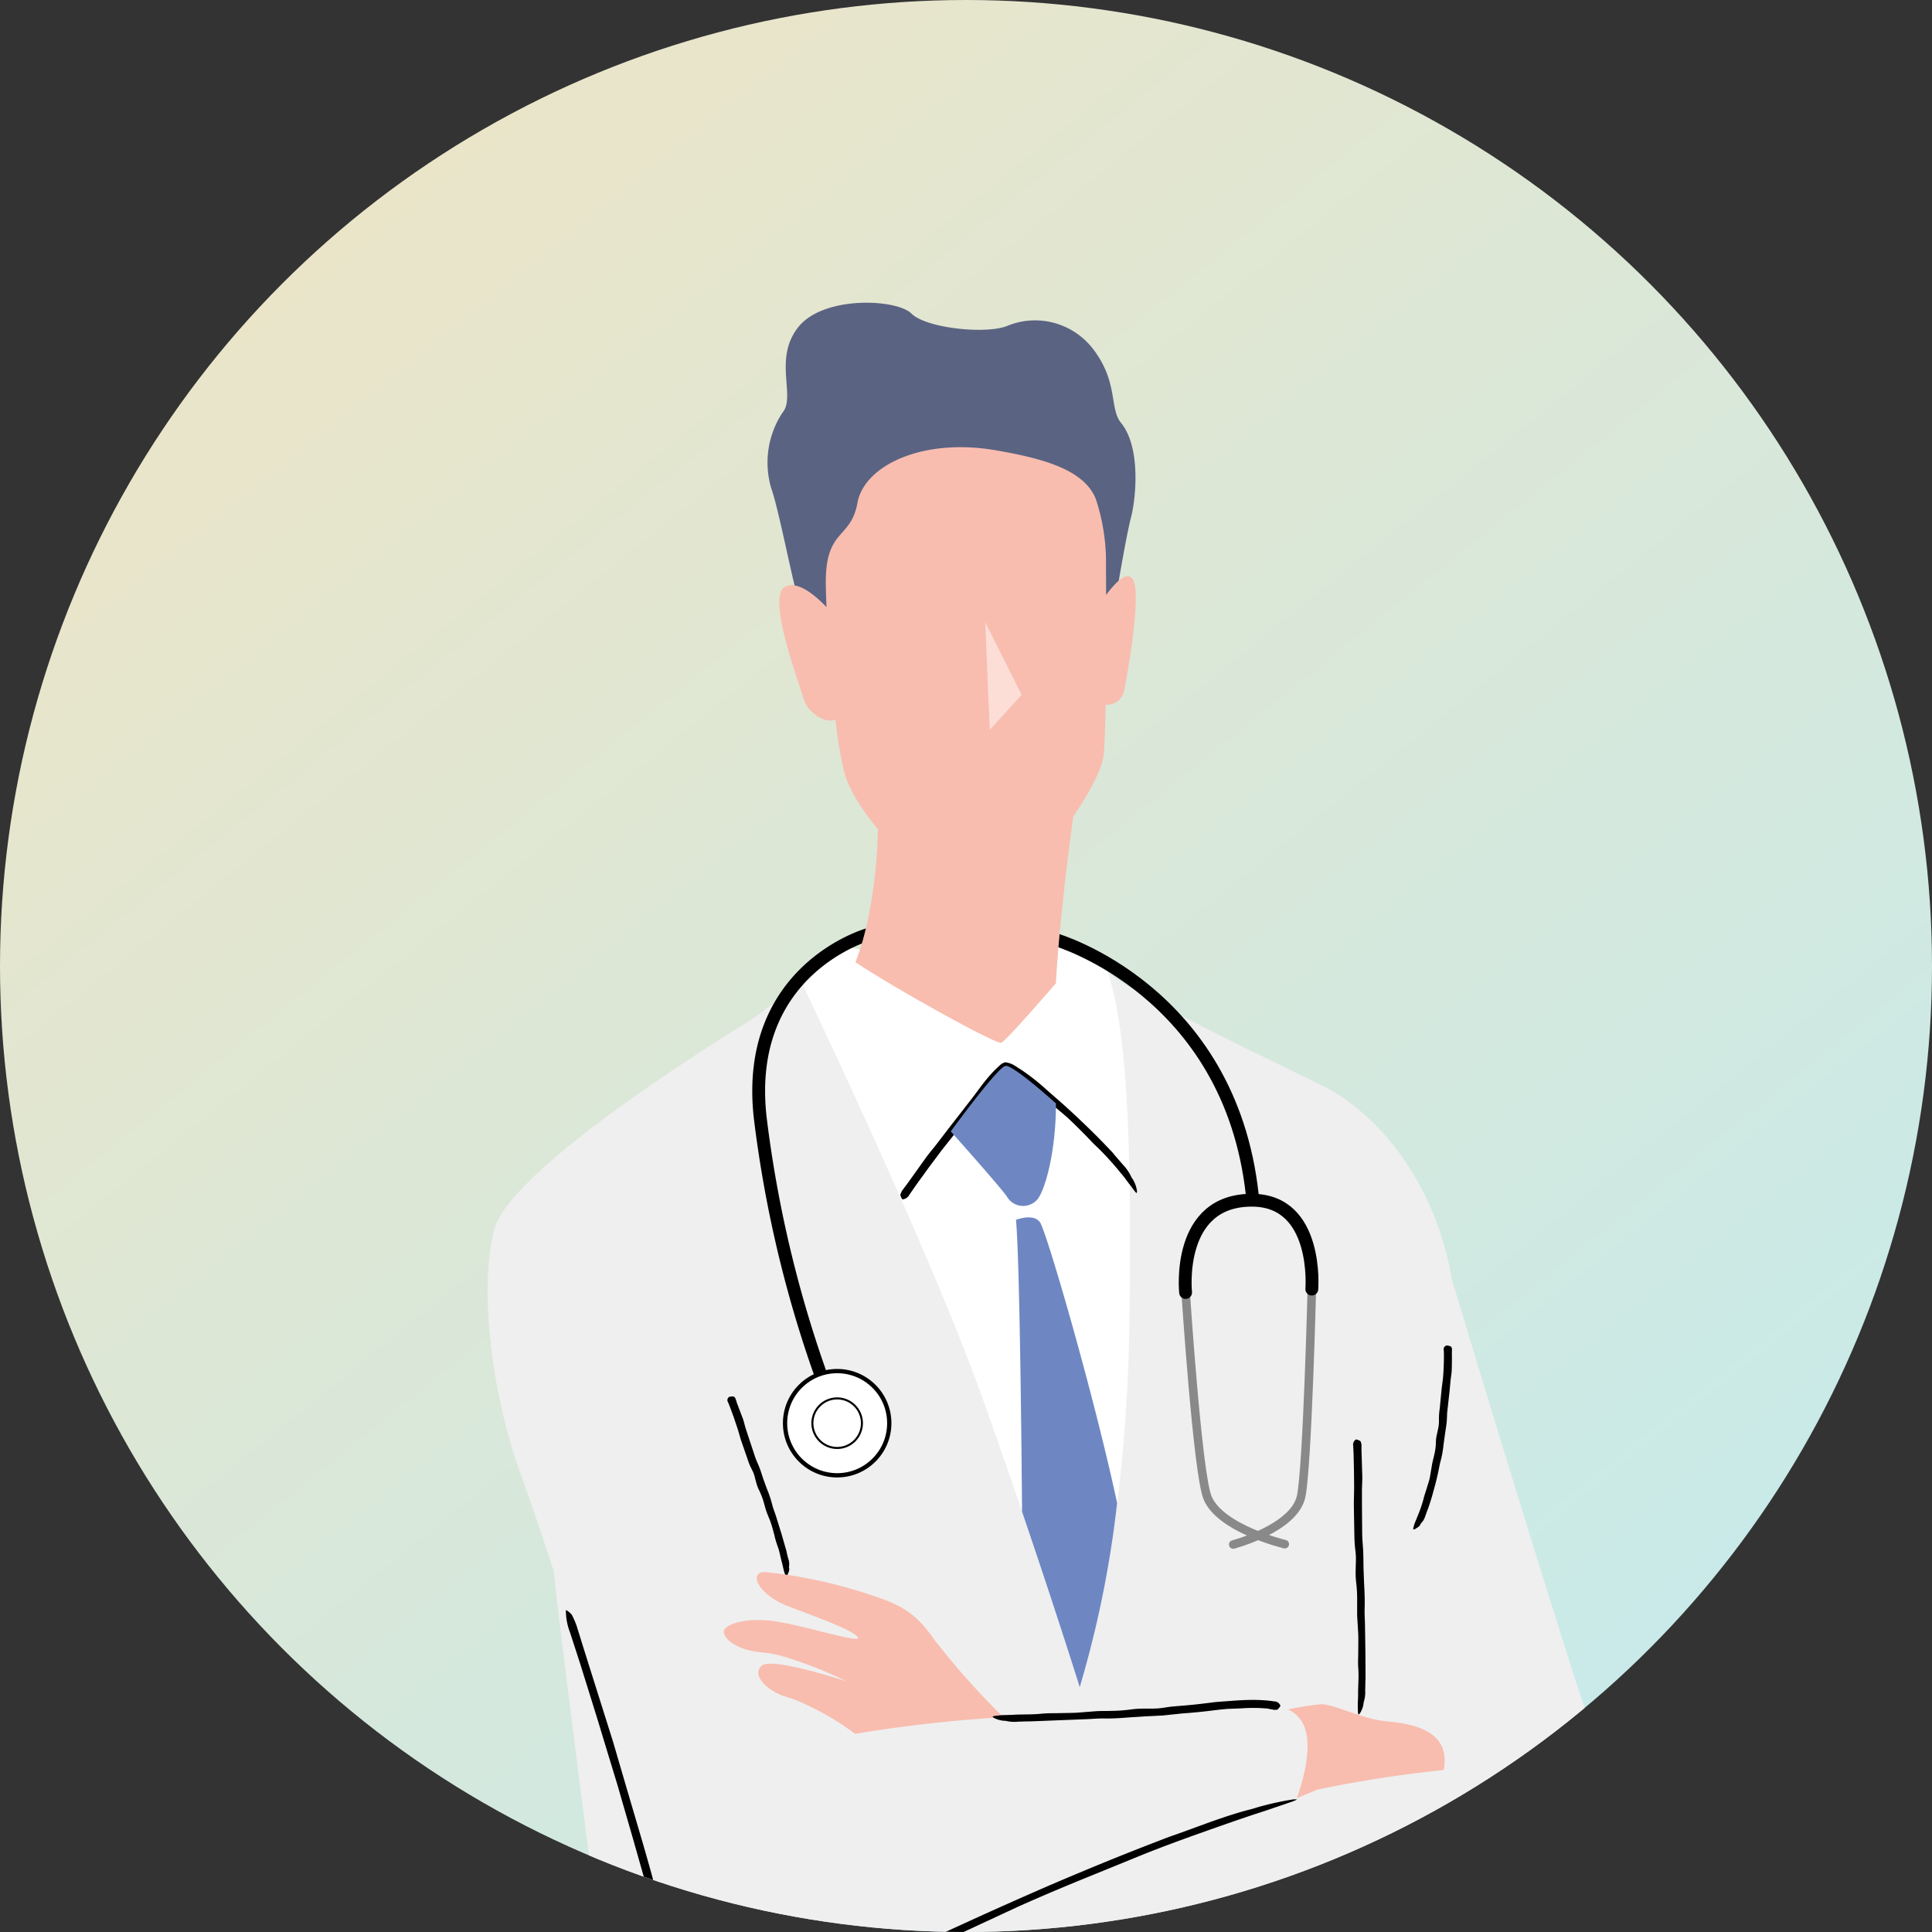 <svg xmlns="http://www.w3.org/2000/svg" xmlns:xlink="http://www.w3.org/1999/xlink" width="150" height="150" viewBox="0 0 150 150"><rect x="0" y="0" width="150" height="150" fill="#333333" stroke="none"/><defs><linearGradient id="a" x1="0.183" y1="0.117" x2="0.799" y2="0.882" gradientUnits="objectBoundingBox"><stop offset="0" stop-color="#95ddda"/><stop offset="1" stop-color="#ede2b2"/></linearGradient><linearGradient id="b" x1="0.183" y1="0.117" x2="0.799" y2="0.882" gradientUnits="objectBoundingBox"><stop offset="0" stop-color="#eae5c9"/><stop offset="1" stop-color="#c9eae8"/></linearGradient><clipPath id="c"><circle cx="75" cy="75" r="75" transform="translate(722 6730)" fill="url(#a)"/></clipPath><clipPath id="d"><rect width="87.517" height="326.335" fill="none"/></clipPath><clipPath id="f"><rect width="2.83" height="8.356" fill="none"/></clipPath></defs><g transform="translate(-722 -6730)"><circle cx="75" cy="75" r="75" transform="translate(722 6730)" fill="url(#b)"/><g clip-path="url(#c)"><g transform="translate(759.862 6753.5)"><g clip-path="url(#d)"><g clip-path="url(#d)"><path d="M17.563,274.563s-2.741,6.632-4.421,9.108-2.741,4.776.443,5.748,10.08.707,12.114-.354.8-3.029-.8-4.974a25.992,25.992,0,0,1-4.155-9.528Z" transform="translate(1.525 36.313)"/><path d="M44.562,273.4s4.377,5.747,8.71,8.335c2.6,1.55,5.659,1.834,9.373,3.781s3.913,2.9,3.294,3.338-5.747.8-8.577.442-11.208-2.985-11.651-2.985-.243,1.548-.243,1.548-4.972.3-7.073-.618c-.708-.31-.2-3.671.6-7.826s1.061-6.1,1.061-6.1Z" transform="translate(5.033 36.148)"/><path d="M52.755,197.415s-6.367,53.323-7.428,86.748a11.363,11.363,0,0,1-5.77,0s.729-33.425-.6-87.544Z" transform="translate(5.153 26.004)" fill="#575757"/><path d="M31.478,194.979a649.323,649.323,0,0,0-10.612,90.463s-1.592,1.326-4.245-.266c0,0,.8-54.383-1.326-89.4Z" transform="translate(2.023 25.787)" fill="#575757"/><path d="M86.559,107.23C84.7,102.72,74.886,70.09,74.886,70.09c-1.724-9.816-7.826-13.927-9.551-14.855s-15.386-7.3-17.243-9.153a7.147,7.147,0,0,0-4.245-1.989l-14.325.531s-2.388-1.061-3.449.265A29.369,29.369,0,0,1,20.5,49.8C18.646,50.99,1.668,61.336.473,66.243s0,13.264,2.123,18.968c.562,1.51,1.478,4.212,2.54,7.449.928,9.1,4.755,35.91,4.755,41.452,0,6.19-2.476,84.538-2.476,84.538,9.2,1.238,25.644-.177,39.97.177a169.605,169.605,0,0,0,26.174-1.414,229.979,229.979,0,0,1-4.244-36.433c-.454-16.182-1.684-47.233-2.03-55.892,5.924.254,11.653-.059,14.9-2.472a12.924,12.924,0,0,0,4.377-15.386" transform="translate(0 5.831)" fill="#efefef"/><path d="M41.012,44.092l-14.325.531s-2.388-1.062-3.449.265a19.651,19.651,0,0,1-1.792,1.87c1.412,2.956,10.1,21.258,14,32.086,4.244,11.8,7.693,22.815,7.693,22.815S46.715,90.915,46.981,73.8c.247-15.951-.314-23.6-1.68-27.681-.014-.014-.032-.028-.044-.041a7.147,7.147,0,0,0-4.245-1.989" transform="translate(2.836 5.831)" fill="#fff"/><path d="M60.581,116.232l-2.772-.2-1.361-.153-1.575-.139-2.994-.249-1.822-.079-1.722-.093-1.6-.076c-.847-.033-1.693-.078-2.536-.185-.557-.07-1.123-.1-1.684-.152-.984-.094-1.968-.212-2.95-.343-.878-.126-1.755-.256-2.628-.427l-.256-.06-.936-.2a4.092,4.092,0,0,1-1.149-.385.785.785,0,0,0-.164-.059,2.8,2.8,0,0,1-.906-.549c-.043-.031-.051-.093-.075-.14a1.426,1.426,0,0,1,.173.019l.78.2c.333.088.661.2,1,.269a24.207,24.207,0,0,0,2.764.553c.547.065,1.095.171,1.643.255.6.087,1.2.18,1.806.24.633.06,1.267.084,1.9.13l1.517.152a17.982,17.982,0,0,0,1.992.084c.383-.009.772.031,1.158.058.472.036.943.1,1.415.114l1.368.015c.463.018.926.057,1.388.091l2.757.213,1.535.164,1.838.159,1.664.128.932.057a.742.742,0,0,1,.6.237c.015.018.037.043.031.057a.883.883,0,0,1-.195.3c-.065.052-.217.046-.331.065a.116.116,0,0,1-.034,0l-.573-.052Z" transform="translate(4.425 14.911)"/><path d="M28.759,61.625l1.558-2.177c.26-.354.55-.686.82-1.035l.925-1.21,1.777-2.286c.361-.463.694-.948,1.067-1.407a9.68,9.68,0,0,1,1.181-1.244.894.894,0,0,1,.368-.18,1.8,1.8,0,0,1,.763.285l.554.356A17.167,17.167,0,0,1,39.7,54.262l1.227,1.075c.71.635,1.4,1.289,2.086,1.955q.915.893,1.79,1.833l.161.2.607.7a3.656,3.656,0,0,1,.662.966.8.8,0,0,0,.092.143,2.353,2.353,0,0,1,.348.964c.014.05-.022.1-.034.149a1.288,1.288,0,0,1-.118-.118c-.157-.2-.3-.413-.464-.613-.2-.259-.386-.537-.608-.785a23.828,23.828,0,0,0-1.817-2.012c-.4-.354-.744-.763-1.127-1.137-.412-.413-.824-.828-1.256-1.221-.456-.406-.934-.788-1.4-1.18l-1.1-.967a10.273,10.273,0,0,0-1.535-1.11l-.686-.392h-.01a2.934,2.934,0,0,0-.417.339c-.159.153-.314.313-.46.483-.28.332-.514.7-.776,1.05l-.816,1.052c-.534.7-1.062,1.392-1.61,2.108L31.521,58.9c-.367.493-.711.952-1.06,1.42l-.941,1.3c-.168.243-.324.469-.511.738a.693.693,0,0,1-.495.369c-.023,0-.055.008-.062-.006A.9.9,0,0,1,28.3,62.4c-.012-.079.068-.2.109-.308a.2.2,0,0,1,.019-.027l.328-.446Z" transform="translate(3.742 6.889)"/><path d="M32.747,56.089c1.527-2.015,2.917-3.722,3.276-3.758.382-.037,2.018,1.229,3.9,2.92,0,3.73-.83,6.667-1.422,7.426a1.455,1.455,0,0,1-2.387-.2c-.474-.677-3.136-3.684-4.36-5.059.333-.448.668-.9,1-1.33" transform="translate(4.199 6.921)" fill="#6e87c3"/><path d="M36.666,82.045c.014,1.381.025,2.594.033,3.527,2.643,7.758,4.48,13.623,4.48,13.623a82.56,82.56,0,0,0,2.9-14.3c-1.839-8.571-5.508-21.158-5.994-21.805-.53-.708-1.857-.178-1.857-.178.237,2.6.374,12.7.439,19.128" transform="translate(4.791 8.296)" fill="#6e87c3"/><path d="M27.065,43.33s-9.683,2.72-8.356,14.26a93.238,93.238,0,0,0,5.172,21.222" transform="translate(2.458 5.731)" fill="none" stroke="#000" stroke-linecap="round" stroke-linejoin="round" stroke-width="0.996"/><path d="M38.96,43.682S52.489,47.6,54.214,63.512" transform="translate(5.153 5.777)" fill="none" stroke="#000" stroke-linecap="round" stroke-linejoin="round" stroke-width="0.996"/><path d="M47.863,67.873s.918,14.038,1.7,15.939c1,2.411,5.993,3.6,5.993,3.6" transform="translate(6.33 8.977)" fill="none" stroke="#898989" stroke-linecap="round" stroke-linejoin="round" stroke-width="0.664"/><path d="M51.124,87.468s4.8-1.26,5.283-3.781.819-16.05.819-16.05" transform="translate(6.762 8.946)" fill="none" stroke="#898989" stroke-linecap="round" stroke-linejoin="round" stroke-width="0.664"/><path d="M17.147,75.426c.169.446.332.874.507,1.338.08.222.123.455.192.68.1.3.173.527.254.773.165.5.334,1.008.486,1.467.1.3.243.577.354.871s.187.557.282.84l.283.772a9.192,9.192,0,0,1,.414,1.239c.067.282.182.55.272.825l.453,1.456q.19.661.378,1.312c.007.032.019.1.025.132.04.16.072.32.121.477a1.244,1.244,0,0,1,.054.623.217.217,0,0,0,.008.089c.051.194-.075.382-.135.57-.009.029-.061.055-.094.083a.383.383,0,0,1-.053-.078c-.048-.131-.1-.262-.134-.4l-.118-.52c-.136-.464-.2-.948-.378-1.4a7.033,7.033,0,0,1-.236-.822c-.079-.3-.159-.6-.257-.9s-.243-.608-.354-.915c-.087-.246-.143-.5-.22-.751a5.518,5.518,0,0,0-.376-.954,3.007,3.007,0,0,1-.2-.56c-.071-.232-.113-.474-.2-.7s-.208-.422-.3-.639-.163-.446-.241-.67c-.153-.442-.3-.863-.462-1.339-.054-.19-.157-.545-.221-.761-.113-.334-.207-.608-.3-.894l-.294-.8c-.058-.149-.115-.3-.182-.443a.292.292,0,0,1,.066-.361c.012-.014.031-.034.044-.036A1.284,1.284,0,0,1,16.906,75c.063.009.1.082.144.126l.007.016.1.281Z" transform="translate(2.174 9.919)"/><path d="M59.994,78.771c.022.694.041,1.373.062,2.081.006.342-.023.684-.026,1.027,0,.43,0,.8,0,1.184.006.757.012,1.522.018,2.249.01.456.062.91.08,1.365s.016.858.024,1.291c.015.383.028.759.045,1.195.036.633.063,1.266.042,1.9-.014.42.017.842.026,1.264l.034,2.216q.005,1,.009,1.985l-.012.195c0,.24-.009.454-.015.713a2.5,2.5,0,0,1-.112.9.412.412,0,0,0-.016.129,1.93,1.93,0,0,1-.286.756c-.017.038-.074.055-.113.083a.758.758,0,0,1-.029-.129c-.01-.2-.023-.405-.02-.607,0-.26.029-.52.025-.779-.007-.705.07-1.411.012-2.118-.032-.413,0-.832,0-1.249,0-.455.016-.91,0-1.366-.025-.406-.061-1.02-.085-1.428V90.48a11.171,11.171,0,0,0-.084-1.493,6.012,6.012,0,0,1-.031-.87c0-.356.029-.711.017-1.065s-.074-.68-.094-1.021-.025-.694-.032-1.041c-.011-.685-.023-1.356-.034-2.069.007-.325.016-.806.023-1.155,0-.49-.009-.93-.012-1.38-.01-.423-.019-.836-.028-1.248-.011-.229-.02-.43-.033-.7a.47.47,0,0,1,.178-.463c.016-.011.038-.032.053-.027a1.043,1.043,0,0,1,.314.123c.058.043.067.159.1.241a.1.1,0,0,1,0,.026l0,.43Z" transform="translate(7.85 10.309)"/><path d="M66.466,72.072c.008.482.006.962-.015,1.442-.015.237-.062.471-.085.707-.029.317-.052.554-.076.815l-.173,1.542c-.037.313-.022.631-.06.943s-.083.584-.126.882c-.034.251-.068.5-.113.819a7.71,7.71,0,0,1-.237,1.293c-.074.281-.117.571-.182.856q-.161.749-.376,1.489c-.113.444-.257.88-.405,1.315-.012.031-.041.1-.053.126-.057.159-.1.282-.168.465a1.3,1.3,0,0,1-.32.542.236.236,0,0,0-.045.078c-.071.189-.282.269-.439.386-.025.018-.082.008-.123.011a.379.379,0,0,1,0-.1c.037-.134.071-.269.12-.4l.2-.491a10.625,10.625,0,0,0,.474-1.364c.065-.274.159-.543.245-.815.086-.3.2-.59.256-.9.041-.247.12-.713.162-.962s.119-.5.172-.76a4.265,4.265,0,0,0,.127-1.011,2.786,2.786,0,0,1,.084-.587c.044-.238.111-.472.139-.712s.009-.468.018-.7.043-.47.07-.7c.044-.462.086-.9.134-1.4.025-.195.07-.559.1-.781.027-.313.049-.625.059-.939.014-.283.017-.566.019-.85,0-.159,0-.317-.016-.474a.29.29,0,0,1,.183-.316c.016-.008.038-.023.053-.019a1.193,1.193,0,0,1,.313.079c.057.029.065.11.093.169,0,0,0,.011,0,.018l-.006.3Z" transform="translate(8.394 9.457)"/><path d="M20.6,93.533a9.446,9.446,0,0,0-1.445-.252c-2.027-.176-3.007-1.105-2.963-1.636s1.724-1.149,4.157-.752,6.677,1.769,6.234,1.195-3.139-1.526-5.438-2.411-3.106-2.688-1.7-2.63a38,38,0,0,1,8.068,1.746c2.166.708,3.493,1.26,5,3.471a59.543,59.543,0,0,0,5.407,6.07c-.285.008-.57.019-.853.032a106.507,106.507,0,0,0-10.688,1.24l-.055-.046a20.6,20.6,0,0,0-4.908-2.72C19.555,96.4,18.273,95,19.157,94.3s7.074,1.415,6.5,1.193A31.756,31.756,0,0,0,20.6,93.533" transform="translate(2.142 11.512)" fill="#f8bdaf"/><path d="M41.236,116.625c.008,1.67.015,3.335.023,5.01-.014.779-.029,1.668-.044,2.467,0,.966-.009,1.9-.014,2.849,0,1.808-.006,3.619-.009,5.413.022,1.069.044,2.211.066,3.288,0,1.042.009,2.069.014,3.1.014.952.027,1.9.041,2.878.032,1.524.062,3.045.038,4.571-.015,1.01.019,2.026.029,3.039l.052,5.328.043,4.767c0,.149-.006.319-.007.47,0,.572,0,1.132.006,1.712a15.073,15.073,0,0,1-.082,2.155,2.342,2.342,0,0,0-.011.311,9.661,9.661,0,0,1-.252,1.839.625.625,0,0,1-.11.209c-.012-.1-.032-.2-.035-.308-.017-.5-.033-1.005-.048-1.463,0-.63,0-1.245,0-1.88-.028-1.7.027-3.4-.04-5.106-.04-1-.016-2-.02-3.007,0-1.1-.007-2.184-.01-3.293-.029-1.107-.062-2.331-.091-3.44v-2.755c-.006-1.2-.014-2.4-.082-3.6-.04-.69-.028-1.4-.026-2.1.008-.84.017-1.728.025-2.563-.026-.755-.059-1.692-.086-2.466-.007-.862-.014-1.671-.019-2.507,0-1.66,0-3.312-.008-4.982.014-.895.028-1.874.041-2.781,0-1.121.008-2.219.011-3.322,0-1.007,0-2.006,0-3.008-.006-.558-.012-1.106-.018-1.684a2.071,2.071,0,0,1,.188-1.1c.017-.027.04-.072.054-.06a1,1,0,0,1,.31.319,2.724,2.724,0,0,1,.091.589c0,.039,0,.044,0,.062l-.006,1.036Z" transform="translate(5.366 15.159)"/><path d="M41.328,167.523c0,1.163,0,2.318.006,3.489-.015.516-.035,1.176-.049,1.719-.007.685-.012,1.328-.018,1.985,0,1.261,0,2.527-.006,3.77.024.726.051,1.552.075,2.289.008.73.017,1.44.025,2.161.017.659.036,1.312.054,2,.043,1.061.084,2.12.072,3.183,0,.7.04,1.41.06,2.115l.12,3.708.13,3.315c0,.1,0,.226,0,.326.015.4.029.781.044,1.191a7.806,7.806,0,0,1-.024,1.5,1.16,1.16,0,0,0,0,.217,4.86,4.86,0,0,1-.2,1.293c-.011.065-.066.1-.1.151a1.673,1.673,0,0,1-.044-.212c-.032-.359-.063-.718-.091-1.017-.02-.442-.04-.861-.06-1.309-.065-1.184-.058-2.371-.149-3.558-.057-.692-.053-1.395-.072-2.095-.018-.762-.035-1.513-.055-2.293-.04-.747-.086-1.647-.127-2.4-.024-.639-.015-1.279-.024-1.919-.015-.838-.032-1.672-.106-2.507-.042-.48-.035-.974-.036-1.461,0-.6.026-1.192.015-1.788-.012-.573-.075-1.144-.094-1.718s-.02-1.164-.024-1.746c0-1.156-.007-2.3-.009-3.473.012-.6.028-1.318.044-1.937.006-.791.012-1.55.018-2.315,0-.7,0-1.4.007-2.1,0-.388-.007-.76-.01-1.173a1.075,1.075,0,0,1,.194-.767c.017-.018.041-.05.054-.041a.907.907,0,0,1,.309.224,1.388,1.388,0,0,1,.087.41.182.182,0,0,1,0,.043l-.011.721Z" transform="translate(5.375 21.971)"/><path d="M57.148,102.738a96.45,96.45,0,0,1,9.819-1.526c.6-3.074-2.44-3.6-4.425-3.779s-4.112-1.37-5.129-1.326a22.326,22.326,0,0,0-2.527.4,2.483,2.483,0,0,1,1.2,1.195c.928,1.99-.531,5.7-.531,5.7Z" transform="translate(7.259 12.711)" fill="#f8bdaf"/><path d="M56.057,96.49a12.263,12.263,0,0,0-2.112-.024l-1.06.04c-.409.031-.817.08-1.225.13-.781.1-1.577.172-2.362.23l-1.431.151-1.353.069-1.255.08c-.662.05-1.325.1-1.992.085-.44-.006-.882.035-1.322.053l-2.32.091-2.073.082-.2,0-.745.022a2.884,2.884,0,0,1-.941-.058.446.446,0,0,0-.135-.008,2.092,2.092,0,0,1-.811-.23c-.041-.015-.065-.07-.1-.106a.842.842,0,0,1,.132-.04c.212-.025.423-.052.636-.065l.819-.026c.74-.046,1.482-.006,2.224-.086.433-.046.873-.033,1.309-.043.478-.011.957-.01,1.433-.035l1.5-.117c.4-.022.8-.011,1.2-.024a12.223,12.223,0,0,0,1.561-.12,7.157,7.157,0,0,1,.91-.054c.371-.011.745.01,1.114-.018s.709-.1,1.063-.14l1.08-.092c.72-.059,1.413-.143,2.139-.238.4-.049.812-.066,1.218-.1.486-.039.974-.072,1.464-.085a13.253,13.253,0,0,1,1.339.028c.251.018.5.049.756.085a.491.491,0,0,1,.438.3c.008.019.02.046.011.059a1.232,1.232,0,0,1-.214.264c-.057.042-.165.019-.252.033a.1.1,0,0,1-.025,0c-.136-.034-.277-.054-.418-.079Z" transform="translate(4.579 12.671)"/><path d="M6.7,92.49q1.163,3.691,2.326,7.38l1.069,3.657c.418,1.419.83,2.818,1.243,4.223.386,1.341.772,2.678,1.112,4.041A8.079,8.079,0,0,0,14.4,115.3a12.07,12.07,0,0,0,4.016,2.875,10.249,10.249,0,0,0,4.508,1.024,11.913,11.913,0,0,0,4.169-1.115c2.158-.9,4.281-1.906,6.439-2.851l4.271-1.949c2.5-1.124,5.012-2.241,7.55-3.294,2.265-.953,4.551-1.857,6.846-2.734l.686-.24,2.49-.906c1.067-.377,2.125-.734,3.182-1,.145-.037.309-.087.461-.137a22.735,22.735,0,0,1,2.786-.62,1.151,1.151,0,0,1,.34.008c-.148.059-.291.125-.443.178l-2.135.727c-.921.291-1.837.607-2.748.923-2.476.867-4.954,1.737-7.385,2.743l-4.3,1.752c-1.565.645-3.126,1.307-4.672,2l-4.817,2.235-3.878,1.746c-1.695.762-3.382,1.523-5.1,2.251a10.392,10.392,0,0,1-3.2.864,10.251,10.251,0,0,1-4.017-.567,13.24,13.24,0,0,1-3.5-1.717,11.747,11.747,0,0,1-2.824-2.8,9.458,9.458,0,0,1-.968-1.757c-.11-.317-.212-.649-.306-.965l-.24-.922q-.525-1.844-1.048-3.691c-.392-1.354-.8-2.76-1.191-4.123-.5-1.643-1-3.273-1.492-4.906Q7.193,96.115,6.5,93.9c-.266-.823-.531-1.64-.8-2.473a4.757,4.757,0,0,1-.335-1.675c0-.044,0-.118.023-.1a1.443,1.443,0,0,1,.446.377,6.624,6.624,0,0,1,.363.839l.029.092L6.7,92.486Z" transform="translate(0.709 11.857)"/><path d="M46.351,22.245s.708-4.245,1.061-5.571.819-5.394-.773-7.34c-.918-1.122-.2-3.139-2.144-5.7a5.674,5.674,0,0,0-6.632-1.857c-1.592.708-6.345.221-7.494-.928s-6.854-1.415-8.8,1.061S21.414,7.3,20.353,8.539a7.042,7.042,0,0,0-.884,5.836c.618,1.68,1.857,8.312,2.3,9.286l15.121,4.332,8.313-.884Z" transform="translate(2.537 0)" fill="#5a6382"/><path d="M47.482,20.227c-.447-.893-1.539.379-2.112,1.156,0-1.284-.01-2.129-.01-2.129a15.686,15.686,0,0,0-.774-5.284c-.884-2.3-4.04-3.177-7.8-3.824-5.659-.973-10.191,1.172-10.722,4.09s-2.542,1.924-2.454,6.433c.01.52.028,1.077.052,1.656-.795-.834-2.25-2.123-3.235-1.568-1.415.8,1.105,7.449,1.458,8.688.3,1.031,1.662,1.981,2.468,1.606a34.592,34.592,0,0,0,.671,4.032c.708,2.741,4.067,6.367,6.808,8.665s5.129,2.476,6.544.708,6.543-7.959,6.808-10.7c.072-.75.119-2.177.148-3.852a1.364,1.364,0,0,0,1.444-1.1c.265-1.327,1.327-7.339.708-8.578" transform="translate(2.645 1.311)" fill="#f8bdaf"/><g transform="translate(38.63 24.81)" opacity="0.5"><g clip-path="url(#f)"><path d="M34.118,21.912l.353,8.356,2.476-2.719Z" transform="translate(-34.118 -21.912)" fill="#fff"/></g></g><path d="M42.37,33.783s-1.193,7.826-1.592,14.59c0,0-3.846,4.488-4.245,4.621S28.4,48.86,25.215,46.737c0,0,1.769-3.935,1.769-11.495Z" transform="translate(3.335 4.468)" fill="#f8bdaf"/><path d="M28.483,77.308a4.046,4.046,0,1,1-4.046-4.046,4.046,4.046,0,0,1,4.046,4.046" transform="translate(2.697 9.689)" fill="#fff"/><circle cx="4.046" cy="4.046" r="4.046" transform="translate(23.089 82.951)" fill="none" stroke="#000" stroke-linecap="round" stroke-linejoin="round" stroke-width="0.332"/><path d="M26.113,77.06a1.923,1.923,0,1,1-1.924-1.924A1.923,1.923,0,0,1,26.113,77.06Z" transform="translate(2.945 9.937)" fill="none" stroke="#000" stroke-linecap="round" stroke-linejoin="round" stroke-width="0.158"/><path d="M57.661,68.445s.553-6.854-4.6-6.9c-5.97-.051-5.2,7.163-5.2,7.163" transform="translate(6.326 8.14)" fill="none" stroke="#000" stroke-linecap="round" stroke-linejoin="round" stroke-width="0.996"/></g></g></g></g></g></svg>